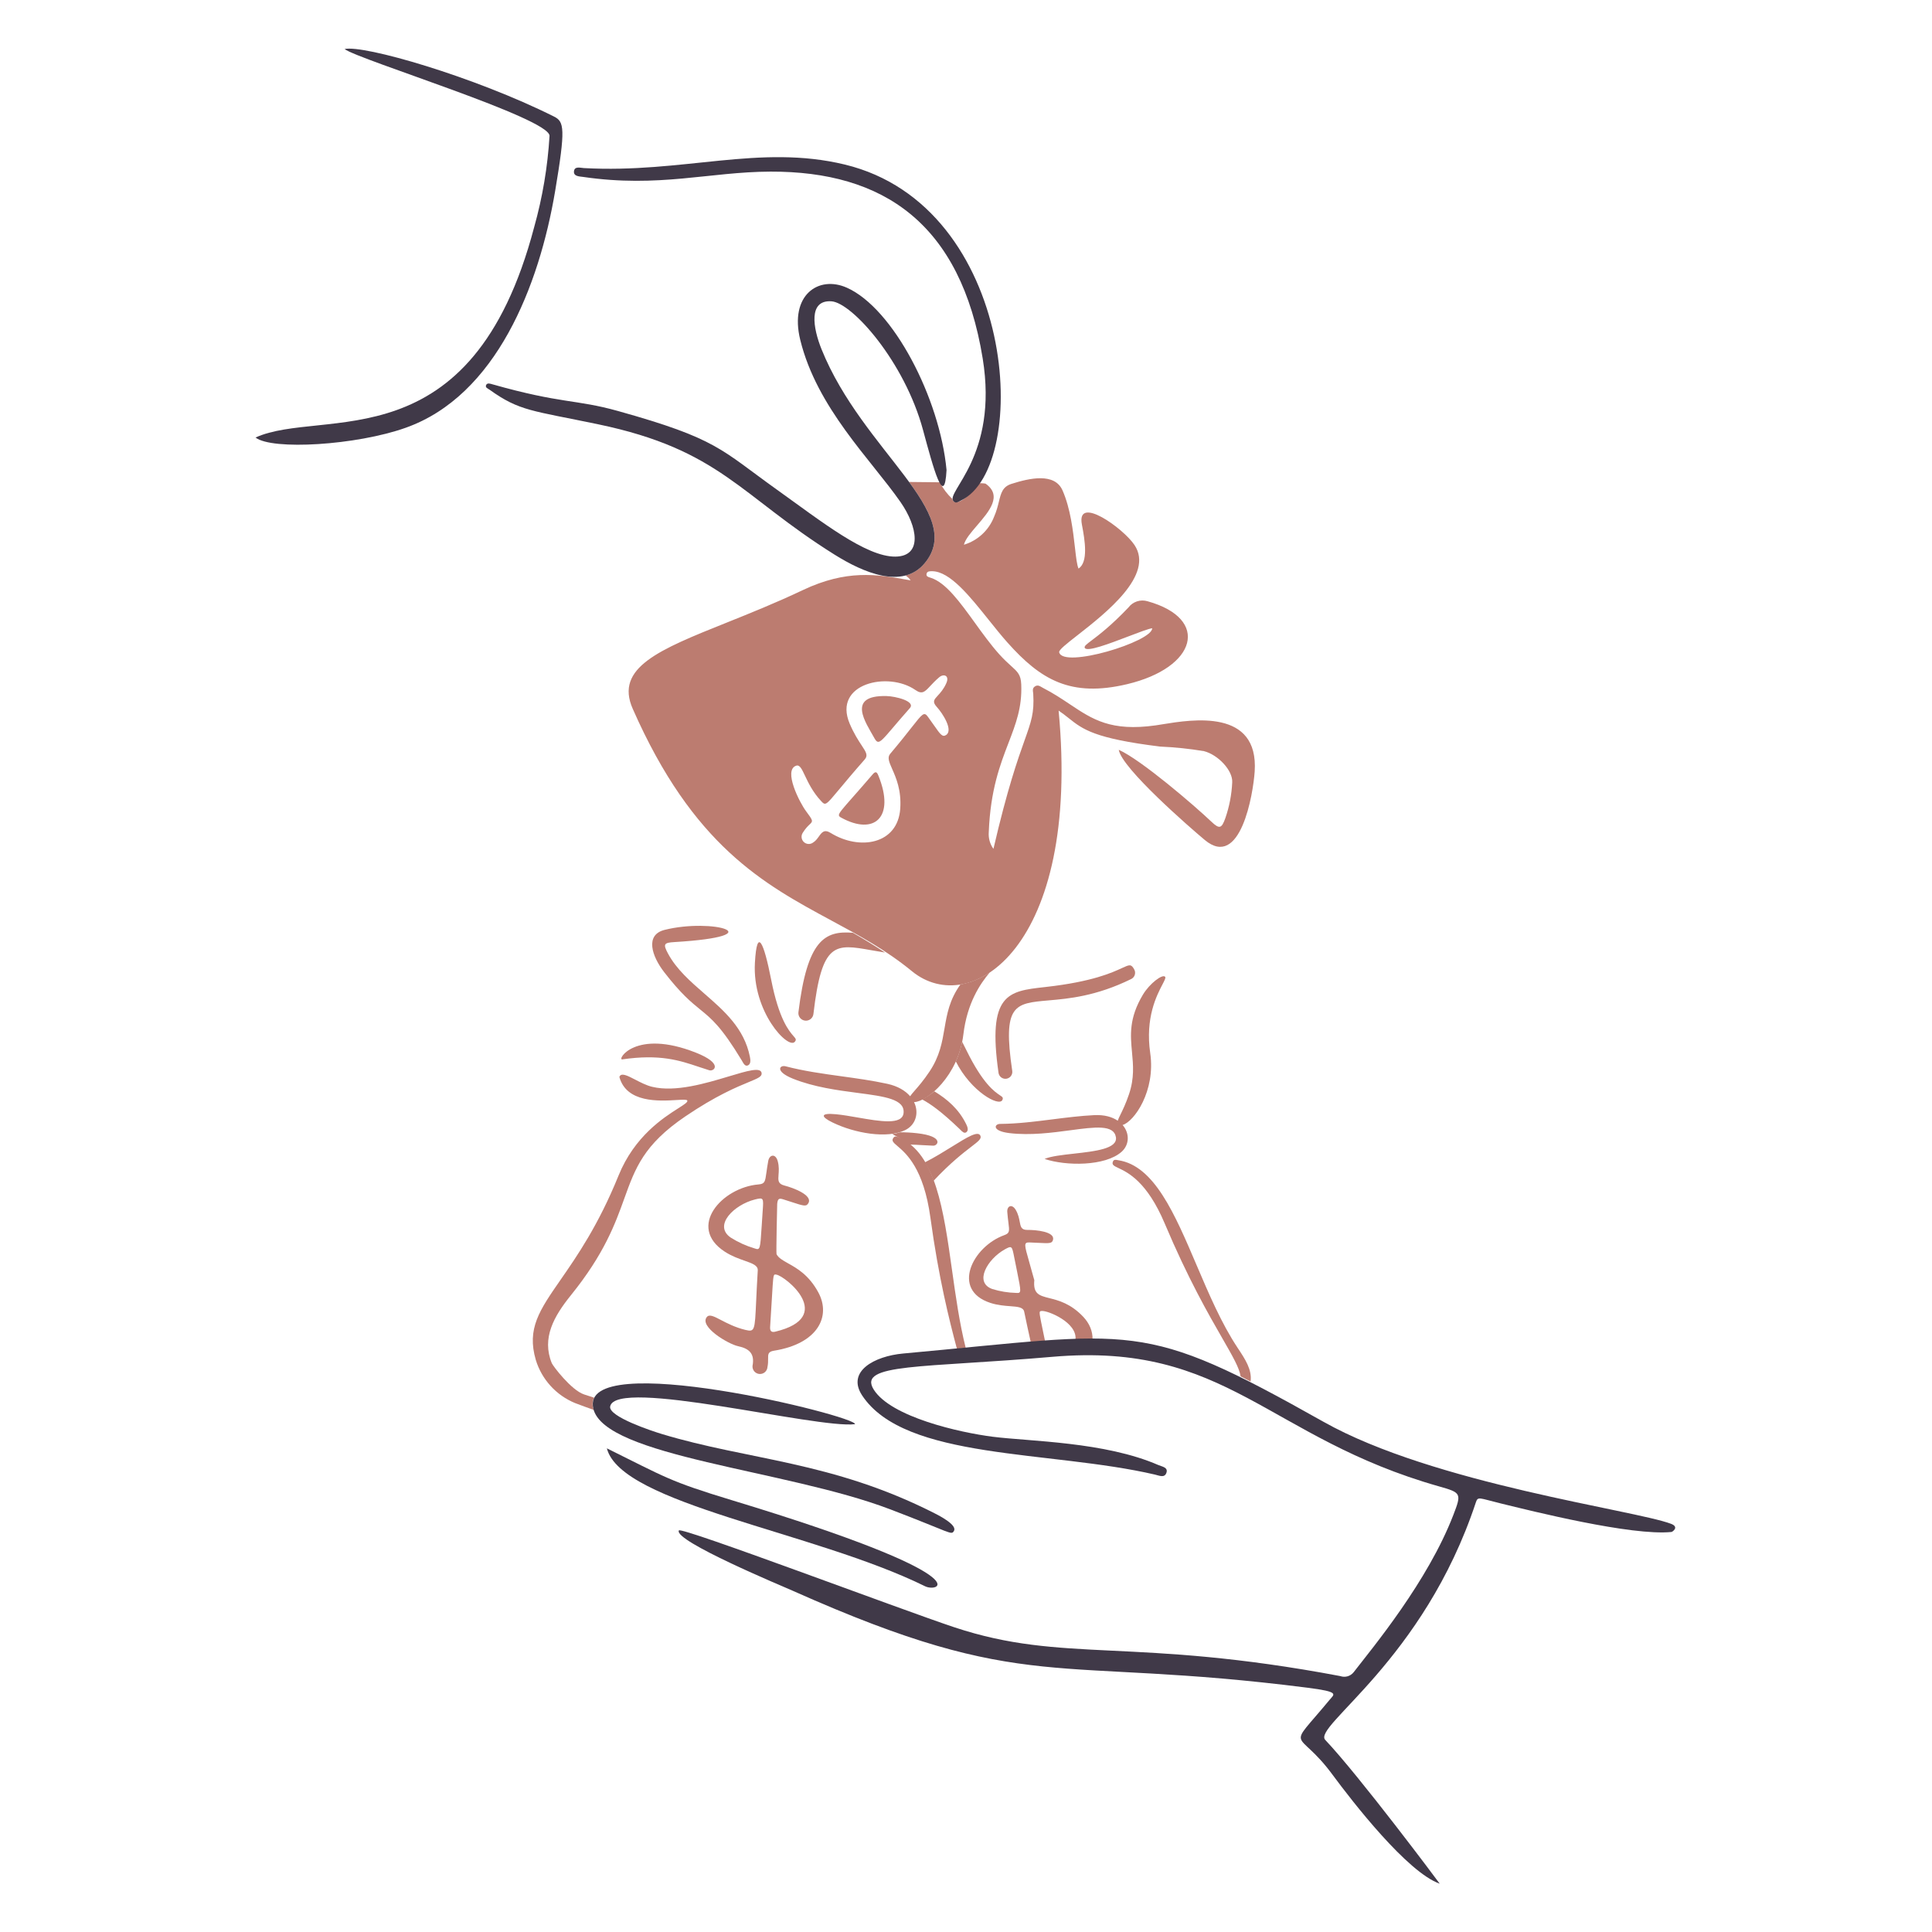 <svg xmlns="http://www.w3.org/2000/svg" width="264" height="264" viewBox="0 0 264 264" fill="none"><path fill-rule="evenodd" clip-rule="evenodd" d="M131.474 142.358C131.287 143.261 130.995 144.17 130.609 145.04C132.684 149.164 136.534 151.277 136.971 150.308C137.115 149.986 136.987 149.9 136.622 149.655C135.914 149.18 134.314 148.105 132.077 143.554C131.869 143.13 131.667 142.73 131.474 142.358ZM127.668 149.123C127.153 149.564 126.597 149.939 126.003 150.228C127.227 150.893 128.676 151.927 131.132 154.279C131.17 154.316 131.21 154.357 131.252 154.399C131.488 154.639 131.772 154.928 132.056 154.706C132.39 154.445 132.194 153.947 132.009 153.575C130.991 151.528 129.426 150.191 127.668 149.123ZM121.93 154.97C122.792 155.41 123.537 155.881 124.187 156.399C124.85 156.405 125.48 156.444 126.105 156.481C126.58 156.51 127.052 156.537 127.532 156.552C128.16 156.57 129.053 155.274 125.324 154.852C124.462 154.754 123.678 154.716 122.966 154.726C122.641 154.833 122.293 154.915 121.93 154.97ZM169.524 188.079C169.978 188.307 170.432 188.541 170.887 188.78C171.096 187.157 170.171 185.762 169.112 184.169L169.109 184.164C166.913 180.86 165.178 176.791 163.51 172.876C160.508 165.834 157.716 159.283 152.813 158.542C152.777 158.537 152.737 158.529 152.698 158.521C152.469 158.474 152.196 158.418 152.072 158.732C151.901 159.168 152.212 159.316 152.834 159.61C154.121 160.22 156.738 161.461 159.157 167.191C162.329 174.707 165.131 179.579 167.024 182.87V182.871C168.453 185.356 169.364 186.938 169.524 188.079ZM126.377 158.835C126.849 159.581 127.241 160.409 127.58 161.339C129.885 158.882 131.619 157.548 132.701 156.715C133.696 155.95 134.141 155.608 133.974 155.204C133.665 154.461 132.159 155.397 130.104 156.672C128.989 157.364 127.712 158.157 126.377 158.835ZM142.705 134.888C137.787 135.441 134.894 135.766 136.445 146.608C136.463 146.731 136.505 146.85 136.57 146.955C136.635 147.062 136.719 147.155 136.818 147.229C136.919 147.303 137.032 147.357 137.154 147.386C137.274 147.416 137.399 147.421 137.523 147.403C137.646 147.384 137.763 147.342 137.87 147.277C137.977 147.214 138.07 147.13 138.144 147.029C138.217 146.929 138.27 146.815 138.301 146.695C138.331 146.574 138.336 146.449 138.318 146.326C136.973 137.252 138.653 137.106 143.261 136.703C146.004 136.464 149.785 136.134 154.58 133.777C154.695 133.72 154.795 133.641 154.878 133.544C154.962 133.448 155.025 133.334 155.063 133.213C155.102 133.091 155.115 132.963 155.103 132.837C155.091 132.71 155.053 132.587 154.992 132.475C154.575 131.701 154.344 131.807 153.321 132.278C151.976 132.899 149.259 134.151 142.947 134.86L142.705 134.888ZM153.399 153.726C154.376 154.852 154.349 156.421 153.255 157.394C151.008 159.377 145.654 159.348 142.738 158.362C143.612 157.991 145.151 157.819 146.751 157.641C149.649 157.317 152.748 156.972 152.483 155.382C152.195 153.654 149.649 153.994 146.267 154.445C143.76 154.78 140.794 155.176 137.947 154.837C135.49 154.544 135.878 153.583 136.651 153.578C139.052 153.559 141.426 153.258 143.801 152.957C145.71 152.715 147.618 152.473 149.54 152.378C150.908 152.311 151.977 152.625 152.735 153.141C152.799 152.931 152.931 152.66 153.108 152.3C153.411 151.682 153.842 150.802 154.275 149.519C155.017 147.322 154.849 145.546 154.684 143.786C154.465 141.446 154.249 139.137 156.176 135.916C157.1 134.378 158.857 133.056 159.212 133.476C159.322 133.606 159.142 133.949 158.846 134.517C158.066 136.013 156.473 139.067 157.174 143.904C157.926 149.096 154.968 153.27 153.399 153.726ZM143.397 177.387C142.012 177.038 141.154 176.822 141.335 174.939C141.065 173.935 140.832 173.122 140.644 172.466C139.948 170.03 139.865 169.74 140.716 169.777C141.144 169.794 141.513 169.813 141.832 169.828C143.43 169.909 143.763 169.926 143.892 169.413C144.175 168.299 141.556 168.049 140.395 168.064C139.551 168.074 139.467 167.629 139.339 166.94C139.256 166.494 139.153 165.945 138.811 165.351C138.287 164.439 137.575 164.795 137.641 165.615C137.688 166.217 137.749 166.692 137.796 167.072V167.074C137.944 168.235 137.979 168.51 137.221 168.783C132.898 170.342 129.92 176.271 135.332 178.036C136.313 178.356 137.255 178.426 138.03 178.484C139.079 178.563 139.824 178.618 139.952 179.236C140.267 180.77 140.538 181.995 140.754 182.972V182.973V182.974V182.976C140.789 183.125 140.82 183.269 140.851 183.407L141.021 183.391C141.626 183.335 142.217 183.286 142.798 183.242C142.699 182.766 142.612 182.345 142.535 181.972L142.534 181.971V181.968V181.967V181.966C142.076 179.759 141.981 179.299 142.135 179.187C142.176 179.158 142.234 179.153 142.307 179.145L142.35 179.141C143.161 179.055 147.233 180.71 146.958 183.042C147.761 183.026 148.539 183.024 149.292 183.036C149.324 181.913 148.872 180.828 148.009 179.921C146.293 178.115 144.635 177.698 143.397 177.387ZM138.587 171.79L138.617 171.94C138.748 172.604 138.864 173.177 138.965 173.67L138.966 173.676C139.577 176.691 139.582 176.719 138.821 176.67C137.729 176.642 136.645 176.465 135.603 176.142C133.051 175.25 134.929 172.05 137.289 170.73C138.27 170.181 138.286 170.26 138.587 171.79Z" fill="#BC7C70"></path><path fill-rule="evenodd" clip-rule="evenodd" d="M135.23 132.895C134.043 133.681 132.718 134.248 131.236 134.529C129.732 136.626 129.401 138.562 129.066 140.518C128.741 142.415 128.414 144.329 127.012 146.427C126.192 147.655 125.488 148.459 124.995 149.023C124.709 149.35 124.493 149.597 124.368 149.798C123.716 149.043 122.683 148.41 121.23 148.095C119.179 147.649 117.1 147.362 115.022 147.075H115.021C112.446 146.72 109.871 146.363 107.346 145.706C106.533 145.495 105.852 146.392 108.351 147.397C111.246 148.56 114.475 148.983 117.204 149.342C120.885 149.827 123.656 150.191 123.469 152.087C123.301 153.764 120.226 153.228 117.217 152.704C116.186 152.525 115.163 152.347 114.267 152.26C112.047 152.043 112.126 152.592 113.773 153.387C116.758 154.838 121.217 155.651 123.713 154.413C125.142 153.704 125.613 152.06 124.9 150.599C126.678 150.563 130.965 147.015 131.642 141.346C132.156 137.074 133.918 134.455 135.23 132.895ZM120.93 130.16C119.72 129.361 118.287 128.46 116.547 127.461C112.693 127.143 110.303 128.438 109.102 138.322C109.07 138.594 109.148 138.867 109.318 139.081C109.487 139.296 109.735 139.433 110.007 139.465C110.279 139.497 110.552 139.42 110.766 139.25C110.981 139.081 111.119 138.833 111.151 138.561C112.307 128.642 114.114 128.964 119.074 129.846C119.649 129.948 120.266 130.058 120.93 130.16ZM91.279 130.298C90.582 128.996 90.718 128.817 92.148 128.732C105.951 127.896 97.367 125.414 90.808 127.067C88.11 127.747 89.06 130.651 90.763 132.848C93.068 135.822 94.439 136.936 95.664 137.932C97.238 139.211 98.574 140.296 101.344 144.877C101.373 144.924 101.403 144.977 101.434 145.033C101.611 145.351 101.828 145.739 102.193 145.586C102.621 145.406 102.556 144.827 102.466 144.383C101.688 140.509 98.951 138.126 96.254 135.778C94.337 134.108 92.439 132.457 91.279 130.298ZM107.691 172.63C106.961 172.221 106.38 171.896 106.112 171.382C106.043 171.25 106.194 164.64 106.201 164.517C106.267 163.771 106.471 163.711 107.024 163.885C107.447 164.018 107.814 164.137 108.133 164.241L108.138 164.243L108.144 164.244L108.15 164.247C109.834 164.794 110.181 164.907 110.464 164.401C111.078 163.313 108.396 162.307 107.173 161.993C106.286 161.764 106.325 161.273 106.385 160.514C106.424 160.021 106.472 159.415 106.281 158.693C105.988 157.582 105.139 157.759 104.977 158.638C104.858 159.282 104.787 159.797 104.73 160.21C104.556 161.476 104.514 161.775 103.638 161.849C98.657 162.264 93.841 167.649 99.036 171.035C99.974 171.646 100.943 171.988 101.74 172.268C102.82 172.648 103.587 172.918 103.545 173.601C103.44 175.329 103.377 176.706 103.326 177.802C103.141 181.853 103.132 182.032 101.837 181.721C100.454 181.385 99.365 180.816 98.529 180.381C97.557 179.874 96.927 179.545 96.58 179.972C95.519 181.281 99.498 183.661 100.866 183.954C102.421 184.287 103.146 185.002 102.828 186.648C102.807 186.919 102.895 187.187 103.072 187.394C103.249 187.6 103.5 187.728 103.771 187.748C104.042 187.769 104.31 187.682 104.517 187.505C104.723 187.328 104.851 187.076 104.871 186.805C104.963 186.367 104.96 185.995 104.957 185.687C104.951 185.062 104.948 184.699 105.748 184.572C111.788 183.611 113.582 179.849 111.82 176.599C110.527 174.215 108.903 173.307 107.691 172.63ZM105.857 174.164C105.908 174.144 105.97 174.154 106.049 174.168L106.095 174.176C107.316 174.372 114.289 179.964 105.927 181.971C105.352 182.11 105.2 181.813 105.234 181.304C105.351 179.537 105.429 178.204 105.488 177.198C105.632 174.746 105.662 174.236 105.857 174.164ZM104.221 165.415L104.211 165.552C104.16 166.299 104.119 166.942 104.084 167.495C103.872 170.814 103.87 170.845 103.087 170.581C101.947 170.242 100.86 169.748 99.855 169.113C97.422 167.454 100.301 164.623 103.155 163.905C104.351 163.605 104.344 163.692 104.221 165.415ZM103.155 131.559C103.44 126.512 104.397 128.871 105.378 133.871C106.443 139.295 107.82 140.877 108.428 141.576C108.741 141.935 108.85 142.06 108.61 142.354C107.712 143.45 102.775 138.276 103.155 131.559ZM96.921 146.248C97.581 146.448 98.88 145.336 95.082 143.837C86.766 140.55 84.272 144.876 85.028 144.761C90.197 144.007 92.882 144.909 95.471 145.777C95.953 145.939 96.431 146.099 96.921 146.248ZM92.446 150.314C90.079 150.458 85.605 150.728 84.636 147.162C84.864 146.524 85.733 146.974 86.815 147.535C87.531 147.906 88.341 148.325 89.12 148.509C92.299 149.279 96.467 148.025 99.596 147.084C102.116 146.326 103.962 145.77 104.075 146.638C104.136 147.109 103.573 147.343 102.314 147.863C100.669 148.542 97.837 149.712 93.655 152.547C87.959 156.41 86.803 159.623 85.317 163.749C84.072 167.209 82.595 171.311 78.021 176.977C75.687 179.869 73.999 182.843 75.401 186.275C75.546 186.632 78.042 189.954 79.811 190.542C80.269 190.694 80.729 190.845 81.193 190.992C80.924 191.491 80.896 192.055 81.128 192.657C80.269 192.355 79.413 192.04 78.561 191.716C77.292 191.19 76.155 190.392 75.231 189.375C74.307 188.36 73.62 187.152 73.218 185.839C71.961 181.566 73.71 179.045 76.604 174.873C78.844 171.644 81.77 167.425 84.519 160.642C86.704 155.249 90.682 152.718 92.693 151.437C93.518 150.912 94.012 150.598 93.917 150.383C93.849 150.229 93.277 150.264 92.446 150.314ZM131.963 184.196C131.111 180.81 130.594 177.132 130.092 173.562C128.933 165.318 127.854 157.65 122.918 155.479C122.882 155.463 122.844 155.443 122.804 155.424C122.578 155.311 122.305 155.174 122.085 155.469C121.781 155.876 122.066 156.121 122.636 156.606C123.816 157.612 126.216 159.657 127.133 166.364C128.269 174.668 129.709 180.357 130.755 184.297C131.143 184.264 131.545 184.231 131.963 184.196Z" fill="#BC7C70"></path><path d="M114.97 111.741C114.139 111.287 114.587 111.254 119.271 105.783C119.725 105.255 119.893 105.651 120.038 106.008C122.348 111.705 119.458 114.193 114.97 111.741Z" fill="#BC7C70"></path><path d="M121.132 95.112C122.382 95.141 125.154 95.826 124.325 96.762C120.29 101.318 120.159 102.093 119.455 100.818C118.331 98.781 115.597 94.982 121.132 95.112Z" fill="#BC7C70"></path><path fill-rule="evenodd" clip-rule="evenodd" d="M123.734 78.64C124.005 78.811 124.241 79.025 124.434 79.303C124.176 79.259 123.917 79.214 123.656 79.169C119.848 78.505 115.706 77.783 109.687 80.641C106.015 82.384 102.482 83.8 99.313 85.071C90.109 88.761 83.977 91.22 86.455 96.843C94.695 115.581 104.363 120.798 113.594 125.779C117.382 127.823 121.096 129.827 124.608 132.709C132.636 139.297 147.708 129.452 144.656 97.099C145.186 97.459 145.62 97.803 146.037 98.134C147.959 99.661 149.523 100.905 158.534 102.017C160.537 102.103 162.536 102.311 164.514 102.641C166.432 103.121 168.474 105.281 168.378 106.9C168.302 108.569 167.985 110.218 167.438 111.796C166.933 113.218 166.633 113.33 165.519 112.269C163.237 110.096 155.927 103.814 152.875 102.458C153.271 104.981 162.67 113.15 164.64 114.79C169.509 118.836 171.24 108.522 171.448 105.418C172.011 96.829 162.924 98.309 158.861 98.97C158.499 99.029 158.177 99.082 157.905 99.12C151.801 99.979 149.288 98.301 146.199 96.238C145.108 95.509 143.944 94.732 142.525 94.002C142.462 93.971 142.402 93.934 142.34 93.897C142.056 93.728 141.762 93.553 141.4 93.81C141.084 94.031 141.124 94.318 141.164 94.609C141.174 94.684 141.185 94.76 141.189 94.834C141.338 97.415 140.931 98.557 140.001 101.168C139.083 103.746 137.656 107.756 135.75 115.995C135.271 115.334 135.045 114.524 135.111 113.71C135.338 107.939 136.664 104.491 137.81 101.511C138.813 98.902 139.679 96.652 139.548 93.514C139.494 92.197 139.054 91.8 138.15 90.986C137.721 90.599 137.188 90.117 136.541 89.398C135.386 88.113 134.292 86.596 133.225 85.119C131.186 82.293 129.249 79.609 127.185 78.953C127.154 78.943 127.123 78.934 127.093 78.924C126.81 78.838 126.533 78.752 126.612 78.4C126.69 78.049 127.053 78.052 127.357 78.055L127.381 78.055C129.805 78.082 132.481 81.426 135.105 84.706C135.972 85.789 136.833 86.865 137.678 87.813C142.221 92.904 146.313 95.317 154.018 93.489C163.522 91.232 165.416 84.561 156.808 82.158C156.336 82.016 155.831 82.022 155.363 82.176C154.894 82.33 154.485 82.624 154.189 83.019C151.821 85.507 150.14 86.776 149.175 87.504C148.438 88.061 148.117 88.302 148.23 88.53C148.521 89.126 151.573 87.96 154.139 86.98C155.587 86.426 156.881 85.932 157.438 85.846C157.518 87.659 145.246 91.415 144.733 89.13C144.662 88.815 145.743 87.969 147.25 86.791C151.11 83.771 157.768 78.564 155.02 74.469C153.516 72.204 147.034 67.539 147.84 71.698C148.26 73.882 148.727 76.805 147.378 77.695C147.16 77.222 147.042 76.175 146.89 74.843C146.632 72.578 146.283 69.492 145.192 67.015C144.112 64.555 140.683 65.332 138.216 66.118C136.996 66.505 136.783 67.374 136.491 68.56C136.344 69.159 136.177 69.838 135.851 70.578C135.502 71.494 134.949 72.319 134.232 72.987C133.516 73.656 132.655 74.152 131.716 74.436C131.901 73.674 132.683 72.765 133.513 71.8C135.171 69.873 137.019 67.724 134.667 66.085C134.631 66.06 134.289 66.036 133.715 66.013C132.06 68.458 130.314 69.203 130.135 68.183C129.402 67.478 128.873 66.782 128.421 65.903C127.11 65.886 125.682 65.871 124.227 65.859C127.378 70.179 129.071 73.745 126.325 76.993C125.585 77.869 124.702 78.39 123.734 78.64ZM127.643 99.137C128.5 100.364 128.788 100.776 129.298 100.424C130.273 99.748 128.807 97.471 128.008 96.599C127.365 95.894 127.631 95.606 128.142 95.052C128.491 94.674 128.954 94.173 129.32 93.331C129.764 92.313 128.96 92.013 128.329 92.553C127.815 92.992 127.435 93.398 127.123 93.732C126.364 94.546 126.008 94.927 125.085 94.285C121.362 91.692 113.788 93.393 116.098 98.865C116.683 100.248 117.29 101.168 117.733 101.841C118.344 102.766 118.646 103.225 118.16 103.777C116.558 105.597 115.458 106.92 114.68 107.854C112.833 110.073 112.802 110.111 112.193 109.453C111.047 108.216 110.437 106.927 109.994 105.989C109.553 105.056 109.276 104.47 108.798 104.628C106.993 105.228 109.267 109.664 110.126 110.821C111.137 112.177 111.109 112.203 110.626 112.663C110.398 112.881 110.068 113.195 109.697 113.793C109.568 113.987 109.511 114.22 109.537 114.451C109.563 114.683 109.67 114.898 109.839 115.057C110.009 115.217 110.229 115.312 110.462 115.325C110.695 115.337 110.924 115.267 111.11 115.126C111.454 114.918 111.686 114.594 111.899 114.296C112.297 113.74 112.63 113.275 113.511 113.82C117.448 116.248 122.678 115.396 123.015 110.497C123.188 107.975 122.442 106.281 121.914 105.084C121.498 104.14 121.219 103.505 121.633 103.017C122.96 101.446 123.888 100.266 124.558 99.413C126.084 97.473 126.274 97.232 126.799 97.951C127.133 98.407 127.409 98.802 127.643 99.137Z" fill="#BC7C70"></path><path d="M116.835 194.608C111.608 195.257 84.108 188.184 83.376 192.192C83.124 193.574 89.086 195.544 90.431 195.95C102.311 199.547 113.633 199.646 127.67 206.765C128.431 207.151 130.838 208.395 130.348 209.203C129.973 209.822 130.051 209.443 121.558 206.212C107.404 200.825 82.644 199.06 81.072 192.484C79.07 184.086 117.153 193.528 116.835 194.608Z" fill="#403948"></path><path d="M82.926 197.909C90.957 201.877 91.427 202.397 99.997 204.994C134.758 215.54 128.237 217.659 126.424 216.764C111.188 209.251 84.877 205.557 82.926 197.909Z" fill="#403948"></path><path d="M196.732 257.399C192.311 255.847 184.844 246.247 182.061 242.475C177.198 235.882 175.626 239.59 181.693 232.264C182.332 231.492 183.125 231.188 178.67 230.621C143.722 226.164 140.535 231.733 108.359 217.386C107.084 216.817 91.991 210.542 92.767 209.128C93.067 208.58 123.259 219.993 130.425 222.368C145.38 227.323 154.812 223.68 183.138 229.029C183.459 229.142 183.806 229.154 184.134 229.062C184.461 228.969 184.751 228.778 184.964 228.512C187.645 225.053 195.083 216.112 198.589 207.026C199.729 204.073 199.69 203.972 196.672 203.118C173.15 196.467 167.7 183.338 143.818 185.403C126.075 186.938 117.101 186.274 119.398 189.891C121.774 193.643 131.146 195.751 135.658 196.326C140.708 196.967 150.97 196.996 158.317 200.206C158.775 200.407 159.674 200.505 159.373 201.286C159.109 201.983 158.382 201.628 157.834 201.5C143.47 198.156 123.667 199.535 117.813 190.689C115.638 187.402 119.476 185.312 123.399 184.954C155.463 182.031 155.797 180.186 180.855 194.284C195.929 202.765 223.336 206.329 228.343 208.223C229.506 208.664 228.531 209.325 228.397 209.338C222.942 209.893 209.342 206.483 205.033 205.428C202.117 204.714 201.95 204.448 201.674 205.282C194.511 226.93 179.324 235.889 181.092 237.754C185.708 242.622 196.618 257.222 196.732 257.399Z" fill="#403948"></path><path d="M129.341 64.228C129.054 69.63 127.536 63.964 126.123 58.74C123.602 49.426 116.431 41.345 113.599 41.171C110.438 40.975 111.079 44.795 112.263 47.732C117.904 61.724 132.164 70.081 126.327 76.993C123.314 80.557 117.96 78.244 114.029 75.782C101.093 67.684 98.388 61.455 81.741 57.978C72.675 56.084 71.012 56.195 66.904 53.258C66.682 53.099 66.244 52.961 66.439 52.59C66.607 52.282 67.006 52.434 67.282 52.512C76.786 55.205 78.626 54.536 84.45 56.163C98.046 59.963 98.442 61.392 106.193 66.933C112.255 71.264 118.347 76.108 122.359 76.059C126.076 76.015 125.416 71.995 123.042 68.59C118.982 62.764 111.628 55.743 109.349 46.435C107.847 40.301 111.857 37.6 115.705 39.307C122.045 42.118 128.42 54.401 129.341 64.228Z" fill="#403948"></path><path d="M34.918 59.785C44.05 55.638 64.44 63.543 72.997 31.02C74.136 26.956 74.838 22.782 75.091 18.568C75.146 16.166 49.068 8.185 47.087 6.705C49.664 6.082 64.805 10.477 75.709 15.93C77.096 16.624 77.303 17.531 75.858 26.108C73.678 39.051 67.815 54.05 55.449 58.448C48.709 60.852 37.153 61.549 34.918 59.785Z" fill="#403948"></path><path d="M105.27 23.451C96.94 23.48 90.06 25.695 79.683 24.176C79.202 24.106 78.364 24.119 78.43 23.419C78.499 22.671 79.314 22.941 79.79 22.968C93.351 23.716 103.777 19.668 115.44 22.485C139.047 28.195 140.94 63.776 131.298 68.402C130.988 68.55 130.616 68.86 130.282 68.485C129.16 67.224 136.461 62.374 134.28 48.973C131.28 30.541 120.725 23.397 105.27 23.451Z" fill="#403948"></path></svg>